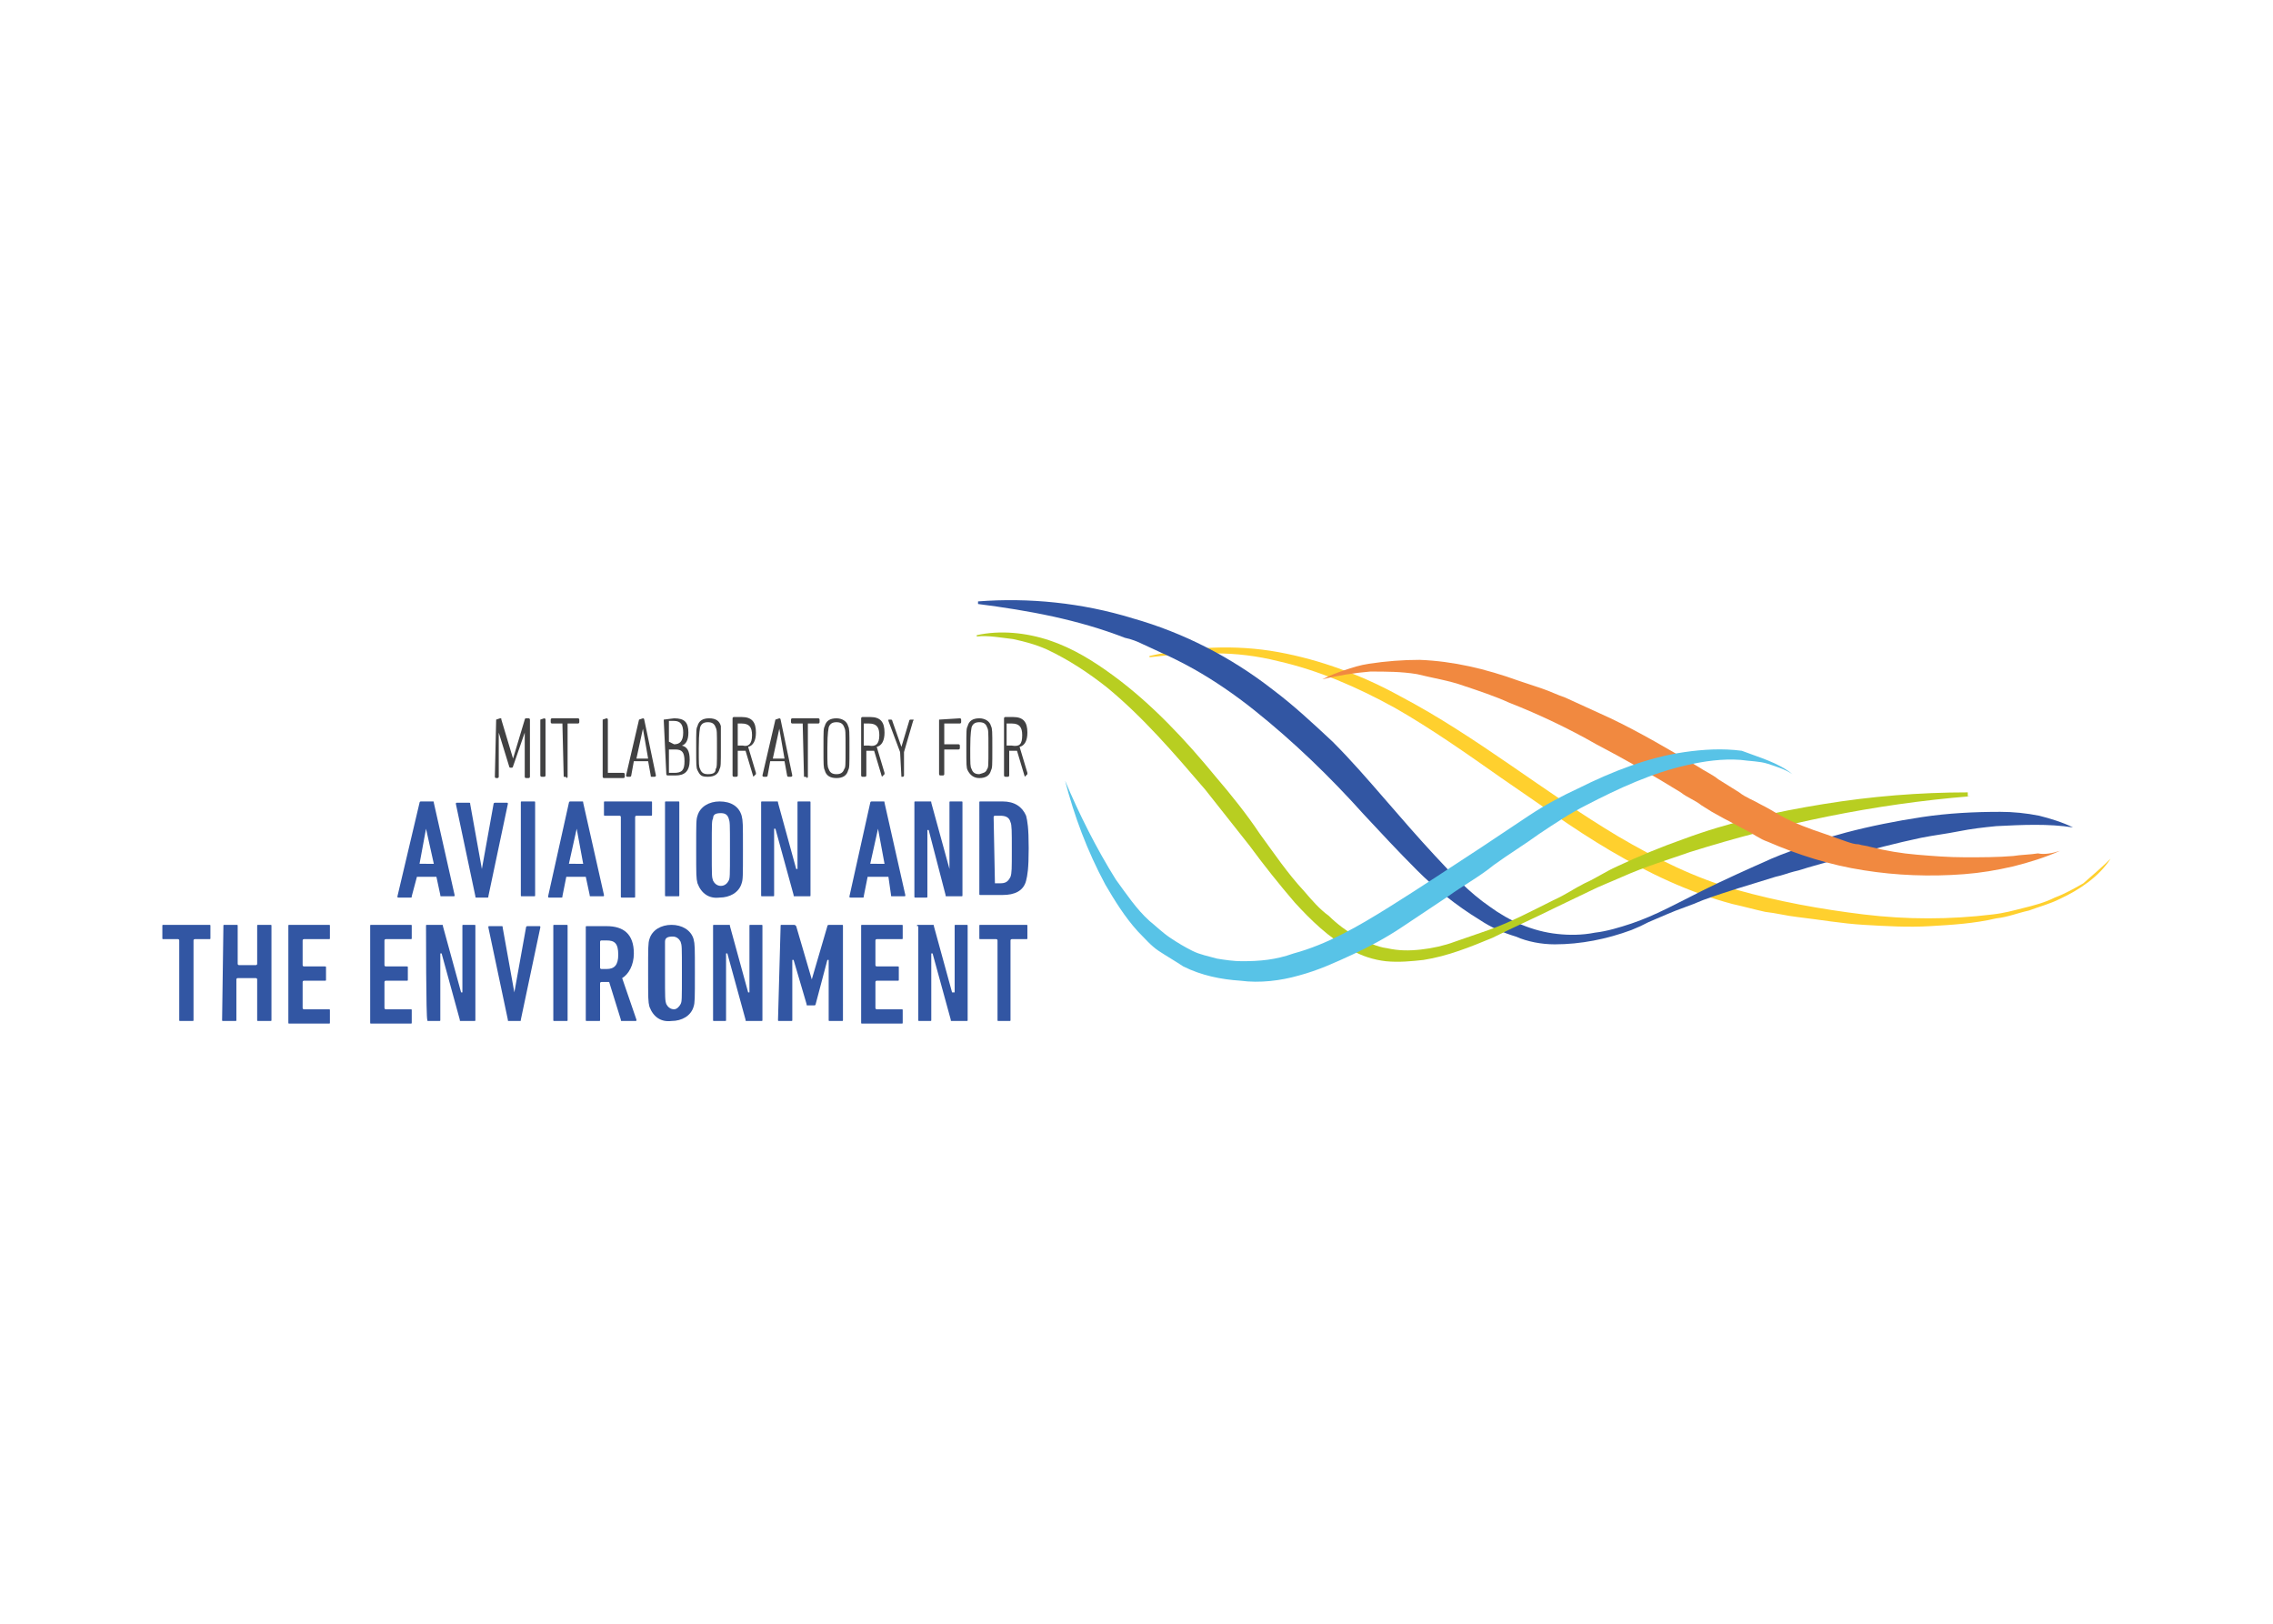 <?xml version="1.0" encoding="UTF-8" standalone="no"?> <svg xmlns="http://www.w3.org/2000/svg" xmlns:svg="http://www.w3.org/2000/svg" width="210" height="150" viewBox="0 0 210 150" version="1.1" id="svg5" xml:space="preserve"><defs id="defs2"></defs><g id="layer1"><g id="g15999" transform="matrix(1.2,0,0,1.2,-21,-15.003)"> <g id="g15931"> <g id="g15929"> <path class="st0" d="m 55.7,67.9 c 0,0 0,-0.1 0,0 L 56,67.8 c 0.1,0 0.1,0 0.1,0.1 l 0.9,3 v 0 l 0.9,-3 c 0,-0.1 0.1,-0.1 0.1,-0.1 h 0.2 c 0,0 0.1,0 0.1,0.1 v 4.4 c 0,0 0,0.1 -0.1,0.1 H 58 c 0,0 -0.1,0 -0.1,-0.1 v -3.4 0 L 57,71.5 c 0,0 0,0.1 -0.1,0.1 h -0.1 c 0,0 -0.1,0 -0.1,-0.1 l -0.8,-2.6 v 0 3.4 c 0,0 0,0.1 -0.1,0.1 h -0.1 c 0,0 -0.1,0 -0.1,-0.1 z" id="path15897" style="fill:#414142"></path> <path class="st0" d="m 59.1,67.9 c 0,0 0,-0.1 0,0 l 0.3,-0.1 c 0,0 0.1,0 0.1,0.1 v 4.3 c 0,0 0,0.1 -0.1,0.1 h -0.2 c 0,0 -0.1,0 -0.1,-0.1 0,0 0,-4.3 0,-4.3 z" id="path15899" style="fill:#414142"></path> <path class="st0" d="m 60.9,72.3 v 0 l -0.1,-4.1 v 0 H 60 c 0,0 -0.1,0 -0.1,-0.1 v -0.2 c 0,0 0,-0.1 0.1,-0.1 h 2 c 0,0 0.1,0 0.1,0.1 v 0.2 c 0,0 0,0.1 -0.1,0.1 h -0.8 v 0 4.1 c 0,0 0,0.1 -0.1,0.1 0.1,-0.1 -0.2,-0.1 -0.2,-0.1 z" id="path15901" style="fill:#414142"></path> <path class="st0" d="m 63.9,67.9 c 0,0 0,-0.1 0,0 l 0.3,-0.1 c 0,0 0.1,0 0.1,0.1 v 4.1 0 h 1.2 c 0,0 0.1,0 0.1,0.1 v 0.2 c 0,0 0,0.1 -0.1,0.1 H 64 c 0,0 -0.1,0 -0.1,-0.1 0,0 0,-4.4 0,-4.4 z" id="path15903" style="fill:#414142"></path> <path class="st0" d="m 66.7,67.9 c 0,0 0.1,-0.1 0,0 L 67,67.8 c 0,0 0.1,0 0.1,0.1 l 0.9,4.3 c 0,0 0,0.1 -0.1,0.1 h -0.2 c -0.1,0 -0.1,0 -0.1,-0.1 l -0.2,-1.1 h -1.1 l -0.2,1.1 c 0,0 0,0.1 -0.1,0.1 h -0.2 c 0,0 -0.1,0 -0.1,-0.1 z m 0.7,3 -0.4,-2.3 v 0 l -0.5,2.3 z" id="path15905" style="fill:#414142"></path> <path class="st0" d="m 68.6,67.9 c 0,0 0,-0.1 0,0 l 0.8,-0.1 c 0.8,0 1.1,0.3 1.1,1.1 0,0.6 -0.2,0.9 -0.5,1 v 0 c 0.4,0.1 0.6,0.4 0.6,1.1 0,0.9 -0.4,1.2 -1.1,1.2 h -0.6 c 0,0 -0.1,0 -0.1,-0.1 l -0.2,-4.2 c 0,0 0,0 0,0 z m 0.8,1.9 c 0.4,0 0.7,-0.2 0.7,-0.9 0,-0.6 -0.2,-0.9 -0.7,-0.9 H 69 v 0 1.6 0 z M 69,72 h 0.4 c 0.6,0 0.8,-0.2 0.8,-0.9 0,-0.7 -0.2,-0.9 -0.7,-0.9 H 69 v 0 1.8 c -0.1,0 0,0 0,0 z" id="path15907" style="fill:#414142"></path> <path class="st0" d="m 71.2,71.8 c -0.1,-0.2 -0.1,-0.4 -0.1,-1.7 0,-1.4 0,-1.5 0.1,-1.7 0.1,-0.4 0.4,-0.6 0.9,-0.6 0.5,0 0.8,0.2 0.9,0.6 0,0.1 0,0.3 0,1.6 0,1.4 0,1.5 -0.1,1.7 -0.1,0.4 -0.4,0.6 -0.9,0.6 -0.5,0 -0.6,-0.1 -0.8,-0.5 z m 1.4,-0.1 c 0.1,-0.1 0.1,-0.3 0.1,-1.6 0,-1.3 0,-1.4 -0.1,-1.6 -0.1,-0.3 -0.3,-0.4 -0.6,-0.4 -0.3,0 -0.5,0.1 -0.6,0.4 0,0.1 -0.1,0.3 -0.1,1.6 0,1.3 0,1.4 0.1,1.6 0.1,0.3 0.3,0.4 0.6,0.4 0.4,0 0.6,-0.1 0.6,-0.4 z" id="path15909" style="fill:#414142"></path> <path class="st0" d="m 75.5,72.3 c 0,0 -0.1,0 0,0 l -0.6,-2 c -0.1,0 -0.2,0 -0.3,0 h -0.3 v 0 1.9 c 0,0 0,0.1 -0.1,0.1 H 74 c 0,0 -0.1,0 -0.1,-0.1 v -4.4 c 0,0 0,-0.1 0.1,-0.1 h 0.6 c 0.8,0 1.1,0.4 1.1,1.2 0,0.6 -0.2,1 -0.6,1.1 l 0.6,2 v 0.1 z m -0.1,-3.2 c 0,-0.6 -0.2,-0.9 -0.8,-0.9 h -0.3 v 0 1.7 0 h 0.4 c 0.4,0.1 0.7,-0.1 0.7,-0.8 z" id="path15911" style="fill:#414142"></path> <path class="st0" d="m 77.2,67.9 c 0,0 0,-0.1 0,0 l 0.3,-0.1 c 0,0 0.1,0 0.1,0.1 l 0.9,4.3 c 0,0 0,0.1 -0.1,0.1 h -0.2 c 0,0 -0.1,0 -0.1,-0.1 l -0.2,-1.1 h -1.1 l -0.2,1.1 c 0,0 0,0.1 -0.1,0.1 h -0.2 c 0,0 -0.1,0 -0.1,-0.1 z m 0.7,3 -0.4,-2.3 v 0 L 77,70.9 Z" id="path15913" style="fill:#414142"></path> <path class="st0" d="m 79.4,72.3 c 0,0 0,0 0,0 l -0.1,-4.1 v 0 h -0.8 c 0,0 -0.1,0 -0.1,-0.1 v -0.2 c 0,0 0,-0.1 0.1,-0.1 h 2 c 0,0 0.1,0 0.1,0.1 v 0.2 c 0,0 0,0.1 -0.1,0.1 h -0.8 v 0 4.1 c 0,0 0,0.1 -0.1,0.1 0.1,-0.1 -0.2,-0.1 -0.2,-0.1 z" id="path15915" style="fill:#414142"></path> <path class="st0" d="m 81,71.8 c -0.1,-0.2 -0.1,-0.4 -0.1,-1.7 0,-1.4 0,-1.5 0.1,-1.7 0.1,-0.4 0.4,-0.6 0.9,-0.6 0.4,0 0.8,0.2 0.9,0.6 0.1,0.2 0.1,0.4 0.1,1.7 0,1.4 0,1.5 -0.1,1.7 -0.1,0.4 -0.4,0.6 -0.9,0.6 -0.5,0 -0.8,-0.2 -0.9,-0.6 z m 1.5,-0.1 c 0.1,-0.1 0.1,-0.3 0.1,-1.6 0,-1.3 0,-1.4 -0.1,-1.6 -0.1,-0.3 -0.3,-0.4 -0.6,-0.4 -0.3,0 -0.5,0.1 -0.6,0.4 0,0.1 -0.1,0.3 -0.1,1.6 0,1.3 0,1.4 0.1,1.6 0.1,0.3 0.3,0.4 0.6,0.4 0.3,0 0.5,-0.1 0.6,-0.4 z" id="path15917" style="fill:#414142"></path> <path class="st0" d="m 85.4,72.3 c -0.1,0 -0.1,0 0,0 l -0.6,-2 c -0.1,0 -0.2,0 -0.3,0 h -0.3 v 0 1.9 c 0,0 0,0.1 -0.1,0.1 h -0.2 c 0,0 -0.1,0 -0.1,-0.1 v -4.4 c 0,0 0,-0.1 0.1,-0.1 h 0.6 c 0.8,0 1.1,0.4 1.1,1.2 0,0.6 -0.2,1 -0.6,1.1 l 0.6,2 v 0.1 z m -0.2,-3.2 c 0,-0.6 -0.2,-0.9 -0.8,-0.9 H 84 v 0 1.7 0 h 0.4 c 0.5,0.1 0.8,-0.1 0.8,-0.8 z" id="path15919" style="fill:#414142"></path> <path class="st0" d="m 86.9,72.3 v 0 L 86.8,70.4 85.9,68 v -0.1 h 0.2 c 0,0 0.1,0 0.1,0.1 l 0.7,2 v 0 l 0.6,-2 c 0,0 0,-0.1 0.1,-0.1 h 0.2 c 0,0 0.1,0 0,0.1 l -0.7,2.4 v 1.8 c 0,0 0,0.1 -0.1,0.1 z" id="path15921" style="fill:#414142"></path> <path class="st0" d="m 89.8,67.9 c 0,0 0,-0.1 0,0 l 1.6,-0.1 c 0,0 0.1,0 0.1,0.1 v 0.2 c 0,0 0,0.1 -0.1,0.1 h -1.2 v 0 1.6 0 h 1.1 c 0,0 0.1,0 0.1,0.1 v 0.2 c 0,0 0,0.1 -0.1,0.1 h -1.1 v 0 1.9 c 0,0 0,0.1 -0.1,0.1 h -0.2 c 0,0 -0.1,0 -0.1,-0.1 z" id="path15923" style="fill:#414142"></path> <path class="st0" d="m 92,71.8 c -0.1,-0.2 -0.1,-0.4 -0.1,-1.7 0,-1.4 0,-1.5 0.1,-1.7 0.1,-0.4 0.4,-0.6 0.9,-0.6 0.4,0 0.8,0.2 0.9,0.6 0.1,0.2 0.1,0.4 0.1,1.7 0,1.4 0,1.5 -0.1,1.7 -0.1,0.4 -0.4,0.6 -0.9,0.6 -0.4,0 -0.7,-0.2 -0.9,-0.6 z m 1.5,-0.1 c 0.1,-0.1 0.1,-0.3 0.1,-1.6 0,-1.3 0,-1.4 -0.1,-1.6 -0.1,-0.3 -0.3,-0.4 -0.6,-0.4 -0.3,0 -0.5,0.1 -0.6,0.4 0,0.1 -0.1,0.3 -0.1,1.6 0,1.3 0,1.4 0.1,1.6 0.1,0.3 0.3,0.4 0.6,0.4 0.3,-0.1 0.5,-0.1 0.6,-0.4 z" id="path15925" style="fill:#414142"></path> <path class="st0" d="m 96.4,72.3 c 0,0 -0.1,0 0,0 l -0.6,-2 c -0.1,0 -0.2,0 -0.3,0 h -0.3 v 0 1.9 c 0,0 0,0.1 -0.1,0.1 h -0.2 c 0,0 -0.1,0 -0.1,-0.1 v -4.4 c 0,0 0,-0.1 0.1,-0.1 h 0.6 c 0.8,0 1.1,0.4 1.1,1.2 0,0.6 -0.2,1 -0.6,1.1 l 0.6,2 v 0.1 z m -0.2,-3.2 c 0,-0.6 -0.2,-0.9 -0.8,-0.9 H 95 v 0 1.7 0 h 0.4 c 0.6,0.1 0.8,-0.1 0.8,-0.8 z" id="path15927" style="fill:#414142"></path> </g> </g> <path class="st1" d="m 180,78.6 c -0.9,1.4 -2.4,2.4 -3.9,3.1 -0.8,0.4 -1.6,0.6 -2.4,0.9 -0.9,0.2 -1.6,0.5 -2.5,0.6 -1.7,0.4 -3.4,0.5 -5.1,0.6 -1.7,0.1 -3.4,0 -5.1,-0.1 -1.7,-0.1 -3.4,-0.4 -5.1,-0.6 -0.9,-0.1 -1.6,-0.3 -2.5,-0.4 -0.9,-0.2 -1.6,-0.4 -2.5,-0.6 -3.4,-0.9 -6.5,-2.4 -9.4,-4.1 -2.9,-1.7 -5.6,-3.7 -8.4,-5.6 -2.7,-1.9 -5.4,-3.8 -8.2,-5.4 -2.9,-1.6 -5.9,-2.9 -9,-3.6 -1.6,-0.4 -3.2,-0.6 -4.9,-0.6 -0.9,0 -1.6,0 -2.5,0.1 -0.9,0 -1.6,0.1 -2.5,0.2 V 63 c 3.2,-0.7 6.6,-0.9 9.9,-0.3 3.3,0.6 6.5,1.8 9.4,3.4 5.9,3.1 11.1,7.4 16.8,10.8 2.9,1.7 5.9,3.2 9.1,4.1 3.2,0.9 6.5,1.5 9.8,1.9 3.3,0.4 6.6,0.4 9.9,0 0.9,-0.1 1.6,-0.3 2.4,-0.5 0.8,-0.2 1.6,-0.4 2.4,-0.8 0.8,-0.3 1.5,-0.7 2.2,-1.1 0.8,-0.7 1.5,-1.3 2.1,-1.9 z" id="path15933" style="fill:#ffd02e"></path> <path class="st2" d="m 177.1,76.2 c -1.9,-0.3 -3.9,-0.2 -5.9,-0.1 -1,0.1 -1.9,0.2 -2.9,0.4 -1,0.2 -1.9,0.3 -2.9,0.5 -1.9,0.4 -3.8,0.9 -5.6,1.4 l -2.8,0.8 c -0.4,0.1 -0.9,0.3 -1.4,0.4 -0.4,0.1 -0.9,0.3 -1.4,0.4 -1.9,0.6 -3.7,1.1 -5.6,1.8 -0.9,0.4 -1.9,0.7 -2.8,1.1 l -1.4,0.6 c -0.2,0.1 -0.4,0.2 -0.6,0.3 l -0.7,0.3 c -1.9,0.7 -3.9,1.1 -5.9,1.1 -1,0 -2.1,-0.2 -3,-0.6 -1,-0.3 -1.9,-0.7 -2.8,-1.3 -1.8,-1.1 -3.4,-2.4 -4.8,-3.8 -1.4,-1.4 -2.8,-2.9 -4.1,-4.3 -2.6,-2.9 -5.4,-5.6 -8.4,-8 -1.5,-1.2 -3.1,-2.3 -4.7,-3.2 -0.9,-0.5 -1.7,-0.9 -2.6,-1.3 -0.4,-0.2 -0.9,-0.4 -1.3,-0.6 -0.4,-0.2 -0.9,-0.4 -1.4,-0.5 -3.6,-1.4 -7.4,-2.1 -11.3,-2.6 v -0.2 c 3.9,-0.3 8,0.1 11.9,1.3 3.9,1.1 7.6,3 10.8,5.5 1.6,1.2 3.1,2.6 4.6,4 1.4,1.4 2.7,2.9 4,4.4 1.3,1.5 2.6,3 3.9,4.4 1.3,1.4 2.6,2.8 4.2,3.9 1.5,1.1 3.3,1.9 5.2,2.1 0.9,0.1 1.9,0.1 2.9,-0.1 0.9,-0.1 1.9,-0.4 2.8,-0.7 1.8,-0.6 3.6,-1.6 5.4,-2.5 1.8,-0.9 3.6,-1.7 5.4,-2.5 0.9,-0.4 1.9,-0.7 2.8,-1.1 0.9,-0.4 1.9,-0.6 2.9,-0.9 1.9,-0.5 3.9,-0.9 5.9,-1.2 2,-0.3 4,-0.4 6,-0.4 1,0 2,0.1 3,0.3 0.8,0.2 1.8,0.5 2.6,0.9 z" id="path15935" style="fill:#3256a3"></path> <path class="st3" d="m 169.2,73.8 c -7.4,0.6 -14.6,2.1 -21.6,4.3 -1.7,0.6 -3.4,1.1 -5.2,1.9 -0.9,0.4 -1.7,0.7 -2.5,1.1 l -2.5,1.2 c -1.6,0.8 -3.4,1.6 -5,2.4 -1.7,0.7 -3.4,1.4 -5.3,1.7 -0.9,0.1 -1.9,0.2 -2.9,0.1 -0.9,-0.1 -1.9,-0.4 -2.7,-0.9 -1.7,-0.9 -3.1,-2.3 -4.3,-3.6 -1.2,-1.4 -2.4,-2.9 -3.5,-4.4 -1.1,-1.4 -2.3,-2.9 -3.4,-4.3 -2.4,-2.8 -4.8,-5.6 -7.6,-7.9 -1.4,-1.1 -2.9,-2.1 -4.6,-2.9 -0.9,-0.4 -1.7,-0.6 -2.6,-0.8 -0.9,-0.1 -1.9,-0.3 -2.8,-0.2 v -0.1 c 1.8,-0.4 3.8,-0.2 5.6,0.4 1.8,0.6 3.4,1.6 4.9,2.7 3,2.2 5.6,5 7.9,7.8 1.2,1.4 2.4,2.9 3.4,4.4 1.1,1.5 2.1,3 3.4,4.4 0.6,0.7 1.2,1.4 1.9,1.9 0.6,0.6 1.4,1.2 2.1,1.6 0.8,0.4 1.6,0.8 2.4,0.9 0.9,0.2 1.7,0.2 2.6,0.1 0.9,-0.1 1.8,-0.3 2.6,-0.6 0.9,-0.3 1.7,-0.6 2.6,-0.9 1.7,-0.6 3.4,-1.5 5,-2.3 0.9,-0.4 1.6,-0.9 2.4,-1.3 0.9,-0.4 1.6,-0.9 2.5,-1.3 1.7,-0.8 3.4,-1.5 5.1,-2.1 3.5,-1.3 7.1,-2.1 10.8,-2.7 3.7,-0.6 7.4,-0.9 11.1,-0.9 v 0.3 z" id="path15937" style="fill:#b8ce21"></path> <path class="st4" d="m 176.1,78 c -1.1,0.5 -2.4,0.9 -3.6,1.2 -1.3,0.3 -2.5,0.5 -3.8,0.6 -2.6,0.2 -5.2,0.1 -7.7,-0.3 -2.6,-0.4 -5.1,-1.2 -7.4,-2.2 -0.6,-0.2 -1.1,-0.6 -1.7,-0.9 -0.6,-0.3 -1.1,-0.6 -1.7,-0.9 l -0.9,-0.5 -0.8,-0.5 c -0.5,-0.4 -1.1,-0.6 -1.6,-1 -2.1,-1.3 -4.4,-2.6 -6.5,-3.7 -2.1,-1.2 -4.4,-2.3 -6.7,-3.2 -1.1,-0.5 -2.3,-0.9 -3.5,-1.3 -1.1,-0.4 -2.4,-0.6 -3.6,-0.9 -1.2,-0.2 -2.4,-0.2 -3.6,-0.2 -1.2,0.1 -2.5,0.3 -3.7,0.6 0.6,-0.3 1.1,-0.5 1.7,-0.7 0.6,-0.2 1.2,-0.4 1.9,-0.5 1.3,-0.2 2.6,-0.3 3.9,-0.3 2.6,0.1 5.1,0.7 7.6,1.6 0.6,0.2 1.2,0.4 1.8,0.6 0.6,0.2 1.2,0.5 1.8,0.7 1.1,0.5 2.4,1.1 3.5,1.6 2.3,1.1 4.5,2.4 6.7,3.7 0.6,0.4 1.1,0.6 1.6,1 l 0.8,0.5 0.8,0.5 c 0.5,0.4 1.1,0.6 1.6,0.9 0.6,0.3 1.1,0.6 1.6,0.9 1.1,0.6 2.2,1 3.4,1.4 0.6,0.2 1.1,0.4 1.7,0.6 0.3,0.1 0.6,0.2 0.9,0.2 0.3,0.1 0.6,0.1 0.9,0.2 1.2,0.3 2.4,0.5 3.6,0.6 1.2,0.1 2.4,0.2 3.7,0.2 1.3,0 2.5,0 3.7,-0.1 0.6,-0.1 1.3,-0.1 1.9,-0.2 0.5,0.1 1.1,0 1.7,-0.2 z" id="path15939" style="fill:#f18940"></path> <path class="st5" d="m 155.5,72.1 c -0.6,-0.4 -1.3,-0.6 -1.9,-0.8 -0.6,-0.2 -1.4,-0.2 -2.1,-0.3 -1.4,-0.1 -2.8,0.1 -4.1,0.4 -2.7,0.6 -5.3,1.8 -7.8,3.1 -1.2,0.6 -2.4,1.4 -3.6,2.2 -1.1,0.8 -2.4,1.6 -3.5,2.4 -1.1,0.9 -2.4,1.6 -3.5,2.4 -1.2,0.8 -2.4,1.6 -3.6,2.4 -1.2,0.8 -2.5,1.5 -3.8,2.1 -1.3,0.6 -2.6,1.2 -4.1,1.6 -1.4,0.4 -3,0.6 -4.5,0.4 -1.5,-0.1 -3,-0.4 -4.4,-1.1 -0.6,-0.4 -1.3,-0.8 -1.9,-1.2 -0.6,-0.4 -1.1,-1 -1.6,-1.5 -1,-1.1 -1.8,-2.4 -2.5,-3.6 -1.4,-2.6 -2.4,-5.3 -3.1,-8 1.1,2.6 2.4,5.2 3.9,7.6 0.8,1.1 1.6,2.3 2.6,3.2 0.5,0.4 1,0.9 1.6,1.3 0.6,0.4 1.1,0.7 1.7,1 0.6,0.3 1.2,0.4 1.9,0.6 0.6,0.1 1.3,0.2 1.9,0.2 1.4,0 2.6,-0.1 4,-0.6 2.6,-0.7 5,-2.1 7.4,-3.6 2.4,-1.5 4.8,-3.1 7.1,-4.6 1.2,-0.8 2.4,-1.6 3.6,-2.4 1.2,-0.8 2.5,-1.5 3.8,-2.1 2.6,-1.3 5.4,-2.4 8.2,-2.8 1.4,-0.2 2.9,-0.3 4.4,-0.1 1.3,0.5 2.8,0.9 3.9,1.8 z" id="path15941" style="fill:#58c3e7"></path> <g id="g15997"> <g id="g15971"> <path class="st2" d="m 31.4,91.1 c -0.1,0 -0.1,0 -0.1,-0.1 v -6.1 c 0,0 0,-0.1 -0.1,-0.1 h -1.1 c -0.1,0 -0.1,0 -0.1,-0.1 v -0.9 c 0,-0.1 0,-0.1 0.1,-0.1 h 3.5 c 0.1,0 0.1,0 0.1,0.1 v 0.9 c 0,0.1 0,0.1 -0.1,0.1 h -1.1 c 0,0 -0.1,0 -0.1,0.1 V 91 c 0,0.1 0,0.1 -0.1,0.1 z" id="path15943" style="fill:#3256a3"></path> <path class="st2" d="m 34.7,83.8 c 0,-0.1 0,-0.1 0.1,-0.1 h 0.9 c 0.1,0 0.1,0 0.1,0.1 v 2.9 c 0,0 0,0.1 0.1,0.1 h 1.3 c 0,0 0.1,0 0.1,-0.1 v -2.9 c 0,-0.1 0,-0.1 0.1,-0.1 h 0.9 c 0.1,0 0.1,0 0.1,0.1 V 91 c 0,0.1 0,0.1 -0.1,0.1 h -0.9 c -0.1,0 -0.1,0 -0.1,-0.1 v -3.1 c 0,0 0,-0.1 -0.1,-0.1 h -1.4 c 0,0 -0.1,0 -0.1,0.1 V 91 c 0,0.1 0,0.1 -0.1,0.1 h -0.9 c -0.1,0 -0.1,0 -0.1,-0.1 z" id="path15945" style="fill:#3256a3"></path> <path class="st2" d="m 39.7,83.8 c 0,-0.1 0,-0.1 0.1,-0.1 h 3 c 0.1,0 0.1,0 0.1,0.1 v 0.9 c 0,0.1 0,0.1 -0.1,0.1 h -1.9 c 0,0 -0.1,0 -0.1,0.1 v 1.9 c 0,0 0,0.1 0.1,0.1 h 1.6 c 0.1,0 0.1,0 0.1,0.1 v 0.9 c 0,0.1 0,0.1 -0.1,0.1 h -1.6 c 0,0 -0.1,0 -0.1,0.1 v 2 c 0,0 0,0.1 0.1,0.1 h 1.9 c 0.1,0 0.1,0 0.1,0.1 v 0.9 c 0,0.1 0,0.1 -0.1,0.1 h -3 c -0.1,0 -0.1,0 -0.1,-0.1 0,-0.2 0,-7.4 0,-7.4 z" id="path15947" style="fill:#3256a3"></path> <path class="st2" d="m 46,83.8 c 0,-0.1 0,-0.1 0.1,-0.1 h 3 c 0.1,0 0.1,0 0.1,0.1 v 0.9 c 0,0.1 0,0.1 -0.1,0.1 h -1.9 c 0,0 -0.1,0 -0.1,0.1 v 1.9 c 0,0 0,0.1 0.1,0.1 h 1.6 c 0.1,0 0.1,0 0.1,0.1 v 0.9 c 0,0.1 0,0.1 -0.1,0.1 h -1.6 c 0,0 -0.1,0 -0.1,0.1 v 2 c 0,0 0,0.1 0.1,0.1 h 1.9 c 0.1,0 0.1,0 0.1,0.1 v 0.9 c 0,0.1 0,0.1 -0.1,0.1 h -3 c -0.1,0 -0.1,0 -0.1,-0.1 0,0 0,-7.4 0,-7.4 z" id="path15949" style="fill:#3256a3"></path> <path class="st2" d="m 50.3,83.8 c 0,-0.1 0,-0.1 0.1,-0.1 h 1.1 c 0.1,0 0.1,0 0.1,0.1 l 1.4,5.1 h 0.1 v -5.1 c 0,-0.1 0,-0.1 0.1,-0.1 H 54 c 0.1,0 0.1,0 0.1,0.1 V 91 c 0,0.1 0,0.1 -0.1,0.1 h -1 c -0.1,0 -0.1,0 -0.1,-0.1 L 51.5,85.9 H 51.4 V 91 c 0,0.1 0,0.1 -0.1,0.1 h -0.8 c -0.1,0 -0.1,0 -0.1,-0.1 -0.1,0 -0.1,-7.2 -0.1,-7.2 z" id="path15951" style="fill:#3256a3"></path> <path class="st2" d="m 56.7,91.1 c -0.1,0 -0.1,0 -0.1,-0.1 l -1.5,-7.1 c 0,-0.1 0,-0.1 0.1,-0.1 h 0.9 c 0.1,0 0.1,0 0.1,0.1 l 0.9,5 v 0 l 0.9,-5 c 0,-0.1 0.1,-0.1 0.1,-0.1 H 59 c 0.1,0 0.1,0 0.1,0.1 L 57.6,91 c 0,0.1 0,0.1 -0.1,0.1 z" id="path15953" style="fill:#3256a3"></path> <path class="st2" d="m 60.1,83.8 c 0,-0.1 0,-0.1 0.1,-0.1 h 0.9 c 0.1,0 0.1,0 0.1,0.1 V 91 c 0,0.1 0,0.1 -0.1,0.1 h -0.9 c -0.1,0 -0.1,0 -0.1,-0.1 z" id="path15955" style="fill:#3256a3"></path> <path class="st2" d="m 65.4,91.1 c -0.1,0 -0.1,0 -0.1,-0.1 l -0.9,-2.9 h -0.2 -0.4 c 0,0 -0.1,0 -0.1,0.1 V 91 c 0,0.1 0,0.1 -0.1,0.1 h -0.9 c -0.1,0 -0.1,0 -0.1,-0.1 v -7.1 c 0,-0.1 0,-0.1 0.1,-0.1 h 1.5 c 1.3,0 2.1,0.6 2.1,2.1 0,0.9 -0.4,1.6 -0.9,1.9 l 1.1,3.2 c 0,0.1 0,0.1 -0.1,0.1 z M 65.1,86 c 0,-0.9 -0.3,-1.1 -0.9,-1.1 h -0.4 c 0,0 -0.1,0 -0.1,0.1 v 2 c 0,0 0,0.1 0.1,0.1 h 0.4 c 0.6,0 0.9,-0.3 0.9,-1.1 z" id="path15957" style="fill:#3256a3"></path> <path class="st2" d="m 67.5,90 c -0.1,-0.4 -0.1,-0.6 -0.1,-2.6 0,-2 0,-2.3 0.1,-2.6 0.2,-0.7 0.9,-1.1 1.7,-1.1 0.8,0 1.5,0.4 1.7,1.1 0.1,0.4 0.1,0.6 0.1,2.6 0,2 0,2.3 -0.1,2.6 -0.2,0.7 -0.9,1.1 -1.7,1.1 -0.8,0.1 -1.4,-0.3 -1.7,-1.1 z m 2.4,-0.2 C 70,89.6 70,89.5 70,87.4 c 0,-2.1 0,-2.1 -0.1,-2.4 -0.1,-0.2 -0.3,-0.4 -0.6,-0.4 -0.4,0 -0.6,0.1 -0.6,0.4 0,0.3 0,0.4 0,2.4 0,2 0,2.1 0.1,2.4 0.1,0.2 0.3,0.4 0.6,0.4 0.2,0 0.4,-0.2 0.5,-0.4 z" id="path15959" style="fill:#3256a3"></path> <path class="st2" d="m 72.4,83.8 c 0,-0.1 0,-0.1 0.1,-0.1 h 1.1 c 0.1,0 0.1,0 0.1,0.1 l 1.4,5.1 h 0.1 v -5.1 c 0,-0.1 0,-0.1 0.1,-0.1 h 0.8 c 0.1,0 0.1,0 0.1,0.1 V 91 c 0,0.1 0,0.1 -0.1,0.1 H 75 c -0.1,0 -0.1,0 -0.1,-0.1 L 73.5,85.9 H 73.4 V 91 c 0,0.1 0,0.1 -0.1,0.1 h -0.8 c -0.1,0 -0.1,0 -0.1,-0.1 z" id="path15961" style="fill:#3256a3"></path> <path class="st2" d="m 77.6,83.8 c 0,-0.1 0,-0.1 0.1,-0.1 h 0.9 c 0.1,0 0.1,0 0.2,0.1 l 1.2,4.1 v 0 l 1.2,-4.1 c 0,-0.1 0.1,-0.1 0.2,-0.1 h 0.9 c 0.1,0 0.1,0 0.1,0.1 V 91 c 0,0.1 0,0.1 -0.1,0.1 h -0.9 c -0.1,0 -0.1,0 -0.1,-0.1 v -4.6 h -0.1 l -0.9,3.4 c 0,0.1 -0.1,0.1 -0.1,0.1 h -0.5 c -0.1,0 -0.1,0 -0.1,-0.1 l -1,-3.4 H 78.5 V 91 c 0,0.1 0,0.1 -0.1,0.1 h -0.9 c -0.1,0 -0.1,0 -0.1,-0.1 z" id="path15963" style="fill:#3256a3"></path> <path class="st2" d="m 83.8,83.8 c 0,-0.1 0,-0.1 0.1,-0.1 h 3 c 0.1,0 0.1,0 0.1,0.1 v 0.9 c 0,0.1 0,0.1 -0.1,0.1 H 85 c 0,0 -0.1,0 -0.1,0.1 v 1.9 c 0,0 0,0.1 0.1,0.1 h 1.6 c 0.1,0 0.1,0 0.1,0.1 v 0.9 c 0,0.1 0,0.1 -0.1,0.1 H 85 c 0,0 -0.1,0 -0.1,0.1 v 2 c 0,0 0,0.1 0.1,0.1 h 1.9 c 0.1,0 0.1,0 0.1,0.1 v 0.9 c 0,0.1 0,0.1 -0.1,0.1 h -3 c -0.1,0 -0.1,0 -0.1,-0.1 z" id="path15965" style="fill:#3256a3"></path> <path class="st2" d="m 88.1,83.8 c 0,-0.1 0,-0.1 0.1,-0.1 h 1.1 c 0.1,0 0.1,0 0.1,0.1 l 1.4,5.1 H 91 v -5.1 c 0,-0.1 0,-0.1 0.1,-0.1 h 0.8 c 0.1,0 0.1,0 0.1,0.1 V 91 c 0,0.1 0,0.1 -0.1,0.1 h -1.1 c -0.1,0 -0.1,0 -0.1,-0.1 L 89.3,85.9 H 89.2 V 91 c 0,0.1 0,0.1 -0.1,0.1 h -0.8 c -0.1,0 -0.1,0 -0.1,-0.1 v -7.2 z" id="path15967" style="fill:#3256a3"></path> <path class="st2" d="m 94.4,91.1 c -0.1,0 -0.1,0 -0.1,-0.1 v -6.1 c 0,0 0,-0.1 -0.1,-0.1 H 93 c -0.1,0 -0.1,0 -0.1,-0.1 v -0.9 c 0,-0.1 0,-0.1 0.1,-0.1 h 3.5 c 0.1,0 0.1,0 0.1,0.1 v 0.9 c 0,0.1 0,0.1 -0.1,0.1 h -1.1 c 0,0 -0.1,0 -0.1,0.1 V 91 c 0,0.1 0,0.1 -0.1,0.1 z" id="path15969" style="fill:#3256a3"></path> </g> <g id="g15995"> <path class="st2" d="m 49.8,74.3 c 0,-0.1 0.1,-0.1 0.1,-0.1 h 0.9 c 0.1,0 0.1,0 0.1,0.1 l 1.6,7.1 c 0,0.1 0,0.1 -0.1,0.1 h -0.9 c -0.1,0 -0.1,0 -0.1,-0.1 L 51.1,80 h -1.5 l -0.4,1.5 c 0,0.1 0,0.1 -0.1,0.1 h -0.9 c -0.1,0 -0.1,0 -0.1,-0.1 z m 1.1,4.7 -0.6,-2.7 v 0 L 49.8,79 Z" id="path15973" style="fill:#3256a3"></path> <path class="st2" d="m 54.2,81.6 c -0.1,0 -0.1,0 -0.1,-0.1 l -1.5,-7.1 c 0,-0.1 0,-0.1 0.1,-0.1 h 0.9 c 0.1,0 0.1,0 0.1,0.1 l 0.9,5 v 0 l 0.9,-5 c 0,-0.1 0.1,-0.1 0.1,-0.1 h 0.9 c 0.1,0 0.1,0 0.1,0.1 l -1.5,7.1 c 0,0.1 0,0.1 -0.1,0.1 z" id="path15975" style="fill:#3256a3"></path> <path class="st2" d="m 57.6,74.3 c 0,-0.1 0,-0.1 0.1,-0.1 h 0.9 c 0.1,0 0.1,0 0.1,0.1 v 7.1 c 0,0.1 0,0.1 -0.1,0.1 h -0.9 c -0.1,0 -0.1,0 -0.1,-0.1 z" id="path15977" style="fill:#3256a3"></path> <path class="st2" d="m 61.3,74.3 c 0,-0.1 0.1,-0.1 0.1,-0.1 h 0.9 c 0.1,0 0.1,0 0.1,0.1 l 1.6,7.1 c 0,0.1 0,0.1 -0.1,0.1 H 63 c -0.1,0 -0.1,0 -0.1,-0.1 L 62.6,80 h -1.5 l -0.3,1.5 c 0,0.1 0,0.1 -0.1,0.1 h -0.9 c -0.1,0 -0.1,0 -0.1,-0.1 z m 1.1,4.7 -0.5,-2.7 v 0 L 61.3,79 Z" id="path15979" style="fill:#3256a3"></path> <path class="st2" d="m 65.4,81.6 c -0.1,0 -0.1,0 -0.1,-0.1 v -6.1 c 0,0 0,-0.1 -0.1,-0.1 h -1.1 c -0.1,0 -0.1,0 -0.1,-0.1 v -0.9 c 0,-0.1 0,-0.1 0.1,-0.1 h 3.5 c 0.1,0 0.1,0 0.1,0.1 v 0.9 c 0,0.1 0,0.1 -0.1,0.1 h -1.1 c 0,0 -0.1,0 -0.1,0.1 v 6.1 c 0,0.1 0,0.1 -0.1,0.1 z" id="path15981" style="fill:#3256a3"></path> <path class="st2" d="m 68.7,74.3 c 0,-0.1 0,-0.1 0.1,-0.1 h 0.9 c 0.1,0 0.1,0 0.1,0.1 v 7.1 c 0,0.1 0,0.1 -0.1,0.1 h -0.9 c -0.1,0 -0.1,0 -0.1,-0.1 z" id="path15983" style="fill:#3256a3"></path> <path class="st2" d="m 71.2,80.5 c -0.1,-0.4 -0.1,-0.6 -0.1,-2.6 0,-2.1 0,-2.3 0.1,-2.6 0.2,-0.7 0.9,-1.1 1.7,-1.1 0.9,0 1.5,0.4 1.7,1.1 0.1,0.4 0.1,0.6 0.1,2.6 0,2.1 0,2.3 -0.1,2.6 -0.2,0.7 -0.9,1.1 -1.7,1.1 -0.8,0.1 -1.4,-0.3 -1.7,-1.1 z m 2.4,-0.2 c 0.1,-0.2 0.1,-0.3 0.1,-2.4 0,-2.1 0,-2.1 -0.1,-2.4 -0.1,-0.3 -0.3,-0.4 -0.6,-0.4 -0.4,0 -0.6,0.1 -0.6,0.4 -0.1,0.2 -0.1,0.3 -0.1,2.4 0,2.1 0,2.1 0.1,2.4 0.1,0.2 0.3,0.4 0.6,0.4 0.3,0 0.5,-0.2 0.6,-0.4 z" id="path15985" style="fill:#3256a3"></path> <path class="st2" d="m 76.1,74.3 c 0,-0.1 0,-0.1 0.1,-0.1 h 1.1 c 0.1,0 0.1,0 0.1,0.1 l 1.4,5.1 h 0.1 v -5.1 c 0,-0.1 0,-0.1 0.1,-0.1 h 0.8 c 0.1,0 0.1,0 0.1,0.1 v 7.1 c 0,0.1 0,0.1 -0.1,0.1 h -1.1 c -0.1,0 -0.1,0 -0.1,-0.1 l -1.4,-5.1 h -0.1 v 5.1 c 0,0.1 0,0.1 -0.1,0.1 h -0.8 c -0.1,0 -0.1,0 -0.1,-0.1 z" id="path15987" style="fill:#3256a3"></path> <path class="st2" d="m 84.5,74.3 c 0,-0.1 0.1,-0.1 0.1,-0.1 h 0.9 c 0.1,0 0.1,0 0.1,0.1 l 1.6,7.1 c 0,0.1 0,0.1 -0.1,0.1 h -0.9 c -0.1,0 -0.1,0 -0.1,-0.1 L 85.9,80 H 84.3 L 84,81.5 c 0,0.1 0,0.1 -0.1,0.1 H 83 c -0.1,0 -0.1,0 -0.1,-0.1 z m 1.1,4.7 -0.5,-2.7 v 0 L 84.5,79 Z" id="path15989" style="fill:#3256a3"></path> <path class="st2" d="m 87.9,74.3 c 0,-0.1 0,-0.1 0.1,-0.1 h 1.1 c 0.1,0 0.1,0 0.1,0.1 l 1.4,5.1 v 0 -5.1 c 0,-0.1 0,-0.1 0.1,-0.1 h 0.8 c 0.1,0 0.1,0 0.1,0.1 v 7.1 c 0,0.1 0,0.1 -0.1,0.1 h -1.1 c -0.1,0 -0.1,0 -0.1,-0.1 l -1.3,-5 h -0.1 v 5.1 c 0,0.1 0,0.1 -0.1,0.1 H 88 c -0.1,0 -0.1,0 -0.1,-0.1 z" id="path15991" style="fill:#3256a3"></path> <path class="st2" d="m 92.9,74.3 c 0,-0.1 0,-0.1 0.1,-0.1 h 1.7 c 0.9,0 1.5,0.4 1.8,1.1 0.1,0.4 0.2,0.9 0.2,2.5 0,1.6 -0.1,2.1 -0.2,2.5 -0.2,0.8 -0.9,1.1 -1.8,1.1 H 93 c -0.1,0 -0.1,0 -0.1,-0.1 z m 1.2,6.2 h 0.4 c 0.4,0 0.6,-0.1 0.8,-0.5 0.1,-0.3 0.1,-0.6 0.1,-2.1 0,-1.4 0,-1.9 -0.1,-2.1 -0.1,-0.4 -0.4,-0.5 -0.8,-0.5 h -0.4 c 0,0 -0.1,0 -0.1,0.1 l 0.1,5.1 c 0,0 0,0 0,0 z" id="path15993" style="fill:#3256a3"></path> </g> </g> </g></g></svg> 